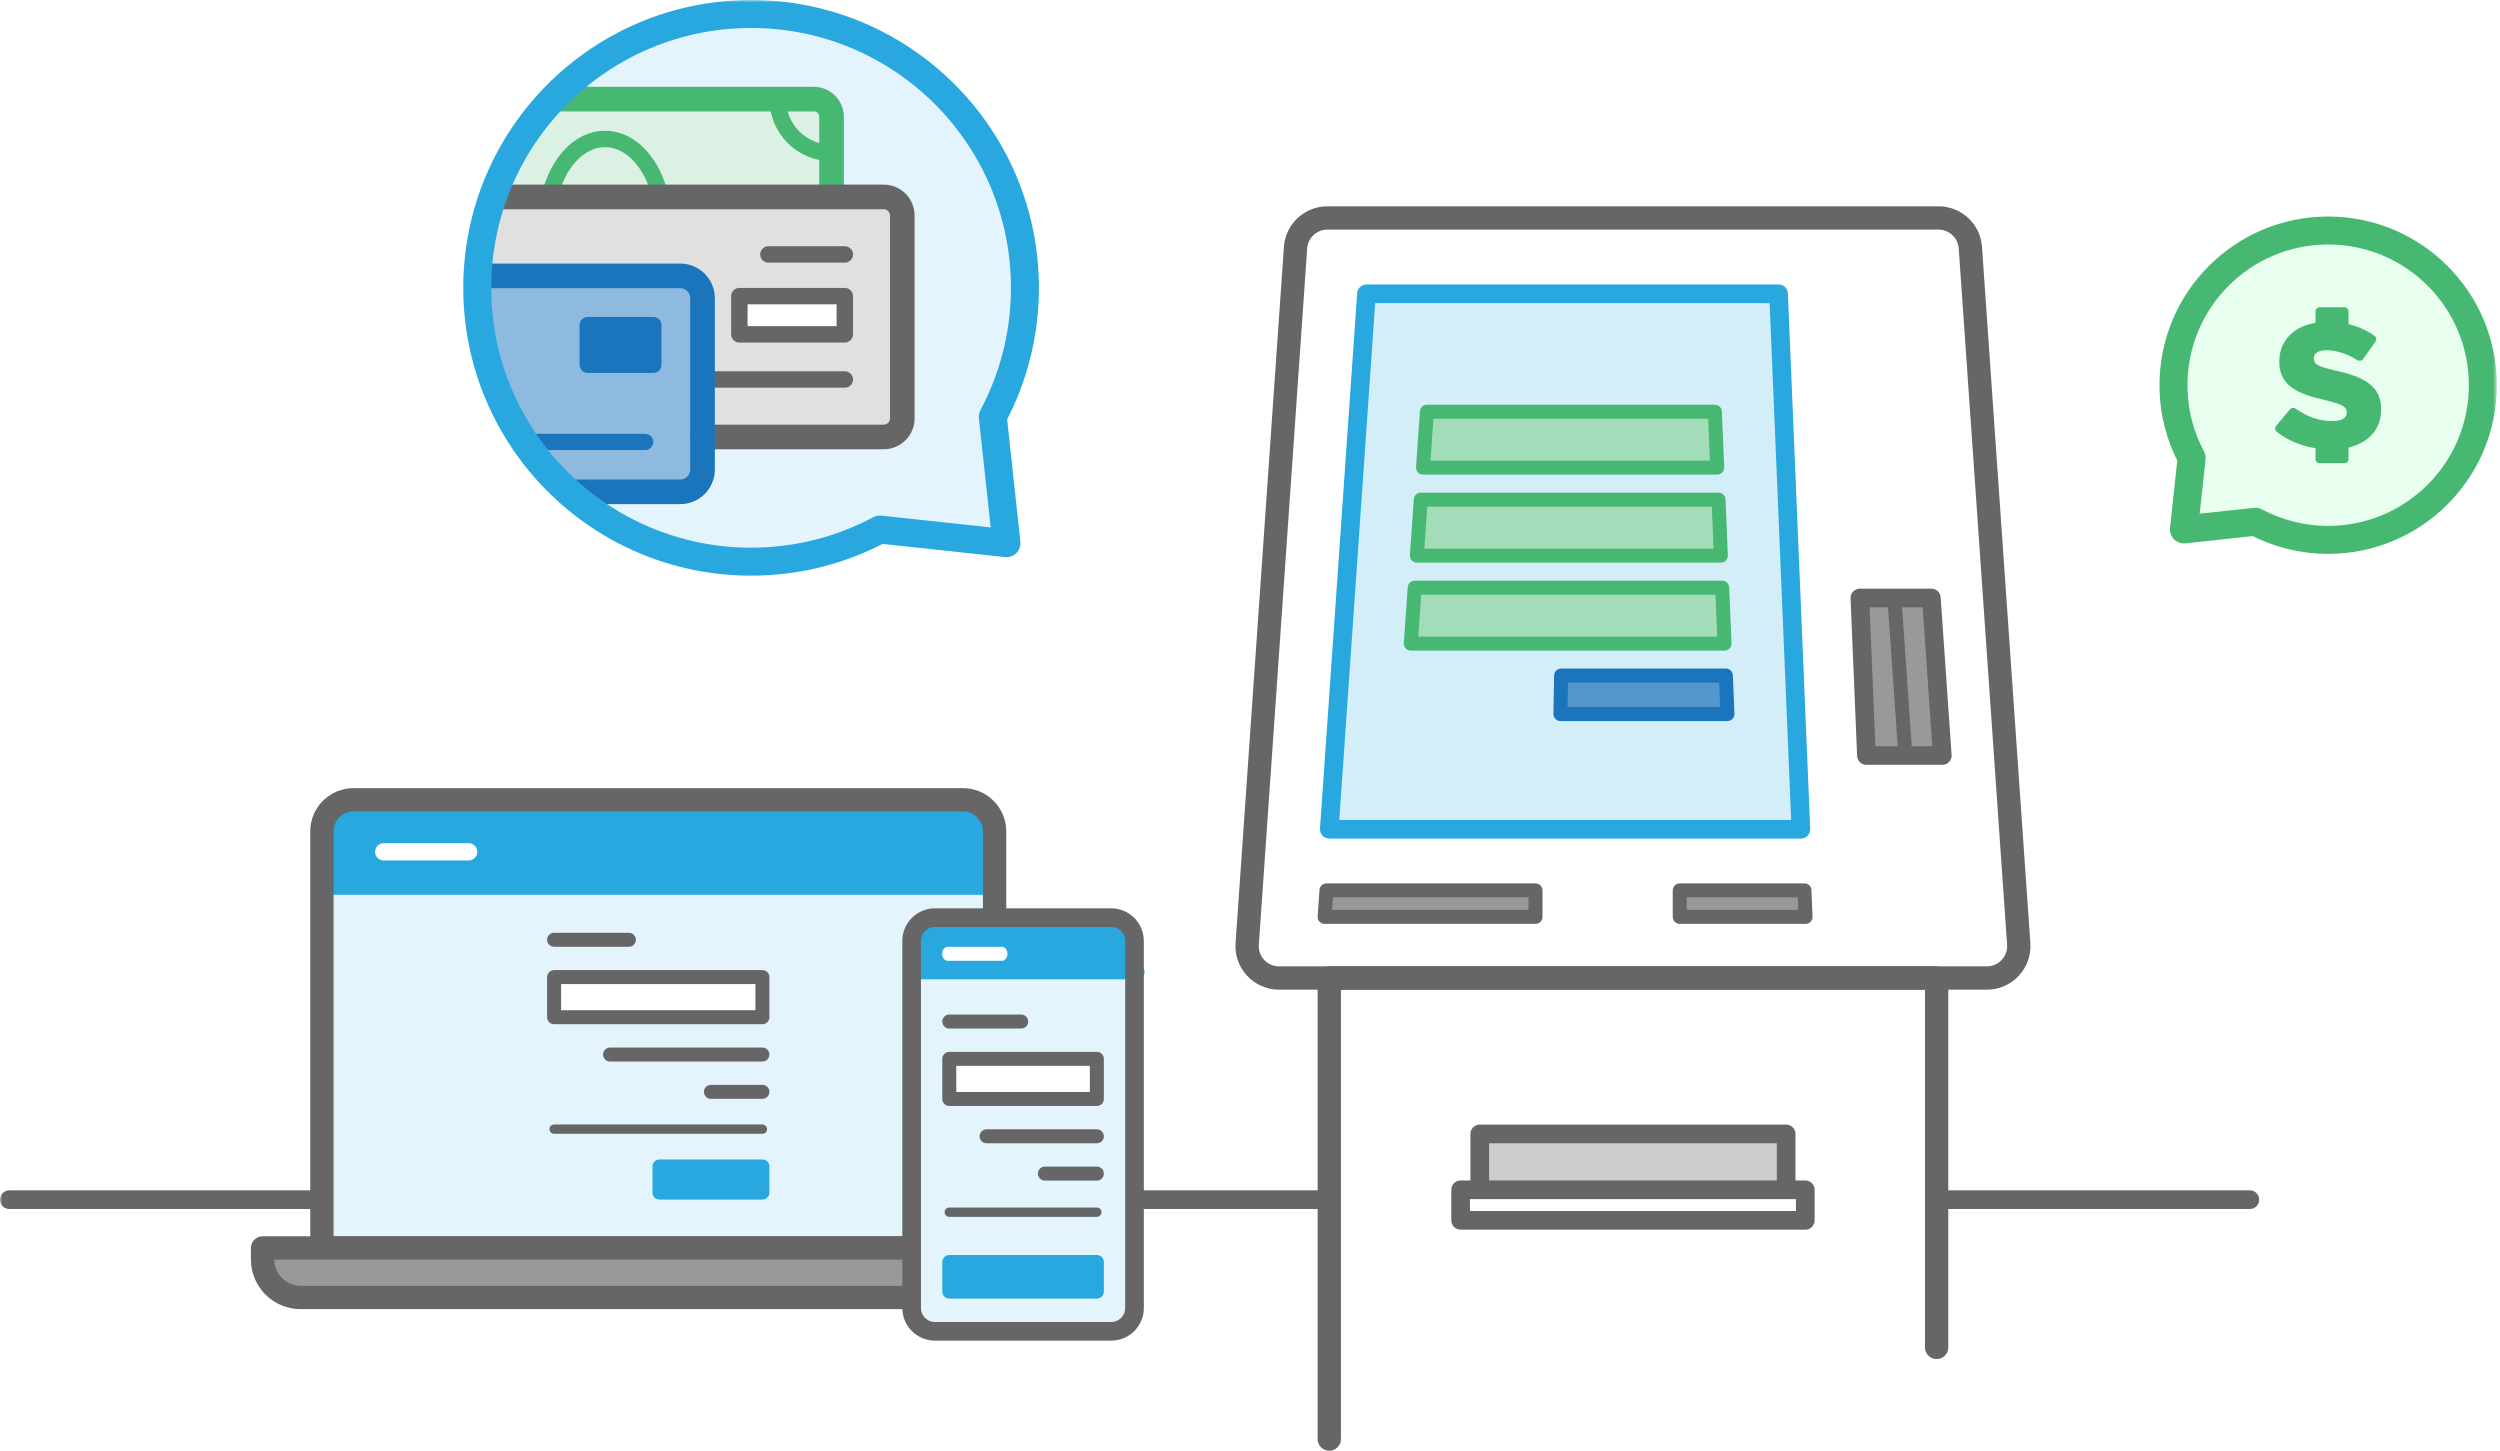 <?xml version="1.0" encoding="UTF-8"?> <svg xmlns="http://www.w3.org/2000/svg" xmlns:xlink="http://www.w3.org/1999/xlink" width="536px" height="311px" viewBox="0 0 536 311"><!-- Generator: Sketch 59.1 (86144) - https://sketch.com --><title>Group 115</title><desc>Created with Sketch.</desc><defs><polygon id="path-1" points="0 311.031 535.324 311.031 535.324 0 0 0"></polygon></defs><g id="---Product-Suite" stroke="none" stroke-width="1" fill="none" fill-rule="evenodd"><g id="CityBase-Pay---Desktop" transform="translate(-676, -223)"><g id="hero" transform="translate(0, 95)"><rect id="background" fill="#FFFFFF" x="0" y="0" width="1440" height="568"></rect><g id="Group-115" transform="translate(676, 128)"><path d="M213.243,267.561 L213.243,178.254 C213.243,174.512 210.21,171.479 206.468,171.479 L75.791,171.479 C72.049,171.479 69.015,174.512 69.015,178.254 L69.015,267.561 L213.243,267.561 Z" id="Fill-1" fill="#E4F4FD"></path><path d="M213.243,190.078 L69.015,190.078 L69.015,178.014 C69.015,174.404 71.941,171.478 75.551,171.478 L206.708,171.478 C210.317,171.478 213.243,174.404 213.243,178.014 L213.243,190.078 Z" id="Fill-3" fill="#29A8E0"></path><line x1="69.015" y1="190.078" x2="213.243" y2="190.078" id="Stroke-5" stroke="#29A8E0" stroke-width="3.521" stroke-linecap="round" stroke-linejoin="round"></line><path d="M212.855,89.327 C217.251,81.096 219.744,71.694 219.744,61.71 C219.744,29.285 193.459,3 161.034,3 C128.608,3 102.323,29.285 102.323,61.71 C102.323,94.135 128.608,120.421 161.034,120.421 C171.017,120.421 180.418,117.928 188.65,113.532 L215.784,116.46 L212.855,89.327 Z" id="Fill-7" fill="#E4F4FD"></path><path d="M117.821,21.231 L175.562,21.231 C177.173,21.231 178.478,22.537 178.478,24.147 L178.478,42.441 L105.877,42.441 L117.821,21.231 Z" id="Fill-9" fill="#DAF1E3"></path><path d="M122.46,105.443 L145.853,105.443 C148.488,105.443 150.624,103.307 150.624,100.672 L150.624,63.922 C150.624,61.287 148.488,59.15 145.853,59.15 L102.561,59.15 C102.561,59.15 98.826,82.818 122.46,105.443" id="Fill-11" fill="#8DBADE"></path><path d="M190.036,93.882 L150.624,93.882 L149.581,59.557 L102.56,59.512 L105.877,42.114 L190.036,42.114 C192.128,42.114 193.823,43.811 193.823,45.903 L193.823,90.095 C193.823,92.187 192.128,93.882 190.036,93.882" id="Fill-13" fill="#E0E0E0"></path><path d="M425.994,209.685 L274.219,209.685 C270.257,209.685 267.125,206.328 267.399,202.375 L277.766,53.092 C278.015,49.509 280.994,46.731 284.586,46.731 L415.627,46.731 C419.219,46.731 422.197,49.509 422.446,53.092 L432.813,202.375 C433.088,206.328 429.956,209.685 425.994,209.685" id="Fill-15" fill="#FFFFFF"></path><path d="M425.994,209.685 L274.219,209.685 C270.257,209.685 267.125,206.328 267.399,202.375 L277.766,53.092 C278.015,49.509 280.994,46.731 284.586,46.731 L415.627,46.731 C419.219,46.731 422.197,49.509 422.446,53.092 L432.813,202.375 C433.088,206.328 429.956,209.685 425.994,209.685 Z" id="Stroke-17" stroke="#666666" stroke-width="5" stroke-linecap="round" stroke-linejoin="round"></path><polygon id="Fill-19" fill="#D4EEF9" points="284.998 177.791 292.971 62.992 381.328 62.992 386.11 177.791"></polygon><polygon id="Stroke-21" stroke="#29A8E0" stroke-width="4" stroke-linecap="round" stroke-linejoin="round" points="284.998 177.791 292.971 62.992 381.328 62.992 386.11 177.791"></polygon><polygon id="Fill-23" fill="#A3DCB9" points="368.953 119.123 368.453 107.127 304.617 107.127 303.782 119.123"></polygon><polygon id="Stroke-25" stroke="#47B872" stroke-width="3" stroke-linecap="round" stroke-linejoin="round" points="368.953 119.123 368.453 107.127 304.617 107.127 303.782 119.123"></polygon><polygon id="Fill-27" fill="#A3DCB9" points="302.472 137.993 303.306 125.996 369.239 125.996 369.739 137.993"></polygon><polygon id="Stroke-29" stroke="#47B872" stroke-width="3" stroke-linecap="round" stroke-linejoin="round" points="302.472 137.993 303.306 125.996 369.239 125.996 369.739 137.993"></polygon><polygon id="Fill-31" fill="#5497CD" points="370.371 153.091 370.024 144.834 334.7 144.834 334.558 153.091"></polygon><polygon id="Stroke-33" stroke="#1B75BC" stroke-width="3" stroke-linecap="round" stroke-linejoin="round" points="370.371 153.091 370.024 144.834 334.7 144.834 334.558 153.091"></polygon><polygon id="Fill-35" fill="#A3DCB9" points="305.094 100.254 305.926 88.27 367.667 88.27 368.166 100.254"></polygon><polygon id="Stroke-37" stroke="#47B872" stroke-width="3" stroke-linecap="round" stroke-linejoin="round" points="305.094 100.254 305.926 88.27 367.667 88.27 368.166 100.254"></polygon><polyline id="Stroke-39" stroke="#666666" stroke-width="5" stroke-linecap="round" stroke-linejoin="round" points="284.998 308.531 284.998 209.685 415.215 209.685 415.215 288.878"></polyline><g id="Group-44" transform="translate(317, 243.031)"><polyline id="Fill-41" fill="#CCCCCC" points="65.95 12.059 65.95 0.084 0.262 0.084 0.262 12.059"></polyline><polyline id="Stroke-43" stroke="#666666" stroke-width="4" stroke-linecap="round" stroke-linejoin="round" points="65.95 12.059 65.95 0.084 0.262 0.084 0.262 12.059"></polyline></g><mask id="mask-2" fill="white"><use xlink:href="#path-1"></use></mask><g id="Clip-46"></g><polygon id="Stroke-45" stroke="#666666" stroke-width="4" stroke-linecap="round" stroke-linejoin="round" mask="url(#mask-2)" points="313.157 261.643 387.055 261.643 387.055 255.09 313.157 255.09"></polygon><polygon id="Fill-47" fill="#999999" mask="url(#mask-2)" points="329.211 196.582 283.998 196.582 284.394 190.894 329.211 190.894"></polygon><polygon id="Stroke-48" stroke="#666666" stroke-width="3" stroke-linecap="round" stroke-linejoin="round" mask="url(#mask-2)" points="329.211 196.582 283.998 196.582 284.394 190.894 329.211 190.894"></polygon><polygon id="Fill-49" fill="#999999" mask="url(#mask-2)" points="387.11 196.582 360.136 196.582 360.136 190.894 386.873 190.894"></polygon><polygon id="Stroke-50" stroke="#666666" stroke-width="3" stroke-linecap="round" stroke-linejoin="round" mask="url(#mask-2)" points="387.11 196.582 360.136 196.582 360.136 190.894 386.873 190.894"></polygon><polygon id="Fill-51" fill="#999999" mask="url(#mask-2)" points="414.083 128.207 398.756 128.207 400.163 161.98 416.428 161.98"></polygon><polygon id="Stroke-52" stroke="#666666" stroke-width="4" stroke-linecap="round" stroke-linejoin="round" mask="url(#mask-2)" points="414.083 128.207 398.756 128.207 400.163 161.98 416.428 161.98"></polygon><line x1="406.161" y1="128.207" x2="408.506" y2="161.98" id="Stroke-53" stroke="#666666" stroke-width="3" stroke-linecap="round" stroke-linejoin="round" mask="url(#mask-2)"></line><path d="M469.885,98.187 C467.402,93.537 465.993,88.226 465.993,82.586 C465.993,64.27 480.842,49.421 499.158,49.421 C517.476,49.421 532.323,64.27 532.323,82.586 C532.323,100.903 517.476,115.751 499.158,115.751 C493.519,115.751 488.208,114.343 483.559,111.861 L468.231,113.514 L469.885,98.187 Z" id="Fill-54" fill="#E8FFEF" mask="url(#mask-2)"></path><path d="M469.885,98.187 C467.402,93.537 465.993,88.226 465.993,82.586 C465.993,64.27 480.842,49.421 499.158,49.421 C517.476,49.421 532.323,64.27 532.323,82.586 C532.323,100.903 517.476,115.751 499.158,115.751 C493.519,115.751 488.208,114.343 483.559,111.861 L468.231,113.514 L469.885,98.187 Z" id="Stroke-55" stroke="#47B872" stroke-width="6" stroke-linecap="round" stroke-linejoin="round" mask="url(#mask-2)"></path><path d="M488.013,91.29 L490.951,87.78 C491.256,87.417 491.793,87.333 492.179,87.608 C494.638,89.362 497.284,90.283 500.09,90.283 C502.092,90.283 503.151,89.603 503.151,88.471 L503.151,88.394 C503.151,87.261 502.282,86.694 498.655,85.825 C493.025,84.541 488.68,82.954 488.68,77.551 L488.68,77.475 C488.68,72.563 492.572,69.012 498.918,69.012 C503.057,69.012 506.364,70.036 509.103,71.997 C509.499,72.281 509.576,72.842 509.294,73.239 L506.646,76.98 C506.362,77.382 505.818,77.47 505.404,77.206 C503.191,75.799 500.838,75.095 498.73,75.095 C496.953,75.095 496.084,75.812 496.084,76.795 L496.084,76.871 C496.084,78.08 496.992,78.608 500.695,79.439 C506.74,80.762 510.518,82.727 510.518,87.677 L510.518,87.752 C510.518,93.155 506.248,96.366 499.826,96.366 C495.462,96.366 491.329,95.088 488.126,92.563 C487.735,92.254 487.693,91.673 488.013,91.29" id="Fill-56" fill="#47B872" mask="url(#mask-2)"></path><path d="M502.718,99.291 L497.252,99.291 C496.808,99.291 496.448,98.932 496.448,98.487 L496.448,93.793 L503.523,93.793 L503.523,98.487 C503.523,98.932 503.162,99.291 502.718,99.291" id="Fill-57" fill="#47B872" mask="url(#mask-2)"></path><path d="M503.523,71.379 L496.449,71.379 L496.449,66.756 C496.449,66.273 496.84,65.881 497.324,65.881 L502.647,65.881 C503.13,65.881 503.523,66.273 503.523,66.756 L503.523,71.379 Z" id="Fill-58" fill="#47B872" mask="url(#mask-2)"></path><path d="M213.243,267.561 L213.243,178.254 C213.243,174.512 210.21,171.479 206.468,171.479 L75.791,171.479 C72.049,171.479 69.015,174.512 69.015,178.254 L69.015,267.561 L213.243,267.561 Z" id="Stroke-59" stroke="#666666" stroke-width="5" stroke-linecap="round" stroke-linejoin="round" mask="url(#mask-2)"></path><path d="M56.292,267.561 L56.292,270.012 C56.292,274.526 59.951,278.185 64.465,278.185 L217.794,278.185 C222.308,278.185 225.967,274.526 225.967,270.012 L225.967,267.561 L56.292,267.561 Z" id="Fill-60" fill="#999999" mask="url(#mask-2)"></path><path d="M56.292,267.561 L56.292,270.012 C56.292,274.526 59.951,278.185 64.465,278.185 L217.794,278.185 C222.308,278.185 225.967,274.526 225.967,270.012 L225.967,267.561 L56.292,267.561 Z" id="Stroke-61" stroke="#666666" stroke-width="5" stroke-linecap="round" stroke-linejoin="round" mask="url(#mask-2)"></path><line x1="68.33" y1="257.207" x2="2" y2="257.207" id="Stroke-62" stroke="#666666" stroke-width="4" stroke-linecap="round" stroke-linejoin="round" mask="url(#mask-2)"></line><line x1="284.998" y1="257.207" x2="244.065" y2="257.207" id="Stroke-63" stroke="#666666" stroke-width="4" stroke-linecap="round" stroke-linejoin="round" mask="url(#mask-2)"></line><line x1="482.363" y1="257.207" x2="416.361" y2="257.207" id="Stroke-64" stroke="#666666" stroke-width="4" stroke-linecap="round" stroke-linejoin="round" mask="url(#mask-2)"></line><path d="M237.829,285.438 L200.05,285.438 C197.287,285.438 195.048,283.199 195.048,280.437 L195.048,201.747 C195.048,198.984 197.287,196.745 200.05,196.745 L237.829,196.745 C240.592,196.745 242.831,198.984 242.831,201.747 L242.831,280.437 C242.831,283.199 240.592,285.438 237.829,285.438" id="Fill-65" fill="#E4F4FD" mask="url(#mask-2)"></path><g id="Group-68" mask="url(#mask-2)"><g transform="translate(211, 243.031)"><line x1="0.527" y1="0.589" x2="24.167" y2="0.589" id="Fill-66" stroke="none" fill="#FFFFFF" fill-rule="evenodd"></line><line x1="0.527" y1="0.589" x2="24.167" y2="0.589" id="Stroke-67" stroke="#666666" stroke-width="3" fill="none" stroke-linecap="round" stroke-linejoin="round"></line></g></g><polygon id="Fill-69" fill="#29A8E0" mask="url(#mask-2)" points="203.527 276.92 235.167 276.92 235.167 270.571 203.527 270.571"></polygon><polygon id="Stroke-70" stroke="#29A8E0" stroke-width="3" stroke-linecap="round" stroke-linejoin="round" mask="url(#mask-2)" points="203.527 276.92 235.167 276.92 235.167 270.571 203.527 270.571"></polygon><g id="Group-73" mask="url(#mask-2)"><g transform="translate(224, 251.031)"><line x1="0.03" y1="0.589" x2="11.167" y2="0.589" id="Fill-71" stroke="none" fill="#FFFFFF" fill-rule="evenodd"></line><line x1="0.03" y1="0.589" x2="11.167" y2="0.589" id="Stroke-72" stroke="#666666" stroke-width="3" fill="none" stroke-linecap="round" stroke-linejoin="round"></line></g></g><g id="Group-76" mask="url(#mask-2)"><g transform="translate(203, 218.031)"><line x1="0.527" y1="0.987" x2="15.939" y2="0.987" id="Fill-74" stroke="none" fill="#FFFFFF" fill-rule="evenodd"></line><line x1="0.527" y1="0.987" x2="15.939" y2="0.987" id="Stroke-75" stroke="#666666" stroke-width="3" fill="none" stroke-linecap="round" stroke-linejoin="round"></line></g></g><line x1="196.118" y1="208.464" x2="243.901" y2="208.464" id="Stroke-77" stroke="#29A8E0" stroke-width="3" stroke-linecap="round" stroke-linejoin="round" mask="url(#mask-2)"></line><line x1="164.748" y1="54.548" x2="181.126" y2="54.548" id="Stroke-78" stroke="#666666" stroke-width="3.521" stroke-linecap="round" stroke-linejoin="round" mask="url(#mask-2)"></line><line x1="150.624" y1="81.358" x2="181.126" y2="81.358" id="Stroke-79" stroke="#666666" stroke-width="3.521" stroke-linecap="round" stroke-linejoin="round" mask="url(#mask-2)"></line><polygon id="Fill-80" fill="#FFFFFF" mask="url(#mask-2)" points="158.522 71.679 181.126 71.679 181.126 63.491 158.522 63.491"></polygon><polygon id="Stroke-81" stroke="#666666" stroke-width="3.521" stroke-linecap="round" stroke-linejoin="round" mask="url(#mask-2)" points="158.522 71.679 181.126 71.679 181.126 63.491 158.522 63.491"></polygon><polygon id="Fill-82" fill="#1B75BC" mask="url(#mask-2)" points="126.012 78.191 140.06 78.191 140.06 69.714 126.012 69.714"></polygon><polygon id="Stroke-83" stroke="#1B75BC" stroke-width="3.521" stroke-linecap="round" stroke-linejoin="round" mask="url(#mask-2)" points="126.012 78.191 140.06 78.191 140.06 69.714 126.012 69.714"></polygon><path d="M138.316,96.5 L113.185,96.5 C112.222,96.5 111.441,95.719 111.441,94.756 C111.441,93.793 112.222,93.012 113.185,93.012 L138.316,93.012 C139.28,93.012 140.06,93.793 140.06,94.756 C140.06,95.719 139.28,96.5 138.316,96.5" id="Fill-84" fill="#1B75BC" mask="url(#mask-2)"></path><path d="M119.143,21.253 L174.481,21.253 C176.581,21.253 178.285,22.956 178.285,25.058 L178.285,42.063" id="Stroke-85" stroke="#47B872" stroke-width="5.282" stroke-linecap="round" stroke-linejoin="round" mask="url(#mask-2)"></path><path d="M117.796,42.373 C119.406,35.073 124.132,29.788 129.71,29.788 C135.316,29.788 140.062,35.127 141.649,42.483" id="Stroke-86" stroke="#47B872" stroke-width="3.521" stroke-linecap="round" stroke-linejoin="round" mask="url(#mask-2)"></path><path d="M178.285,32.8 L178.285,32.8 C171.908,32.8 166.739,27.63 166.739,21.253" id="Stroke-87" stroke="#47B872" stroke-width="3.521" stroke-linecap="round" stroke-linejoin="round" mask="url(#mask-2)"></path><path d="M105.877,42.224 L189.468,42.224 C191.667,42.224 193.451,44.007 193.451,46.207 L193.451,89.7 C193.451,91.9 191.667,93.683 189.468,93.683 L150.624,93.683" id="Stroke-88" stroke="#666666" stroke-width="5.282" stroke-linecap="round" stroke-linejoin="round" mask="url(#mask-2)"></path><path d="M102.56,59.15 L145.852,59.15 C148.488,59.15 150.623,61.287 150.623,63.921 L150.623,100.671 C150.623,103.307 148.488,105.443 145.852,105.443 L122.459,105.443" id="Stroke-89" stroke="#1B75BC" stroke-width="5.282" stroke-linecap="round" stroke-linejoin="round" mask="url(#mask-2)"></path><path d="M212.855,89.327 C217.251,81.096 219.744,71.694 219.744,61.71 C219.744,29.285 193.459,3 161.034,3 C128.608,3 102.323,29.285 102.323,61.71 C102.323,94.135 128.608,120.421 161.034,120.421 C171.017,120.421 180.418,117.928 188.65,113.532 L215.784,116.46 L212.855,89.327 Z" id="Stroke-90" stroke="#29A8E0" stroke-width="6" stroke-linecap="round" stroke-linejoin="round" mask="url(#mask-2)"></path><path d="M100.468,184.487 L82.272,184.487 C81.248,184.487 80.418,183.657 80.418,182.633 C80.418,181.609 81.248,180.779 82.272,180.779 L100.468,180.779 C101.492,180.779 102.322,181.609 102.322,182.633 C102.322,183.657 101.492,184.487 100.468,184.487" id="Fill-91" fill="#FFFFFF" mask="url(#mask-2)"></path><polygon id="Fill-92" fill="#29A8E0" mask="url(#mask-2)" points="141.391 255.694 163.46 255.694 163.46 250.091 141.391 250.091"></polygon><polygon id="Stroke-93" stroke="#29A8E0" stroke-width="3" stroke-linecap="round" stroke-linejoin="round" mask="url(#mask-2)" points="141.391 255.694 163.46 255.694 163.46 250.091 141.391 250.091"></polygon><polygon id="Fill-94" fill="#FFFFFF" mask="url(#mask-2)" points="118.799 218.09 163.46 218.09 163.46 209.487 118.799 209.487"></polygon><polygon id="Stroke-95" stroke="#666666" stroke-width="3" stroke-linecap="round" stroke-linejoin="round" mask="url(#mask-2)" points="118.799 218.09 163.46 218.09 163.46 209.487 118.799 209.487"></polygon><g id="Group-98" mask="url(#mask-2)"><g transform="translate(130, 225.031)"><line x1="0.798" y1="1.059" x2="33.459" y2="1.059" id="Fill-96" stroke="none" fill="#FFFFFF" fill-rule="evenodd"></line><line x1="0.798" y1="1.059" x2="33.459" y2="1.059" id="Stroke-97" stroke="#666666" stroke-width="3" fill="none" stroke-linecap="round" stroke-linejoin="round"></line></g></g><g id="Group-101" mask="url(#mask-2)"><g transform="translate(118, 241.031)"><line x1="0.798" y1="1.06" x2="45.459" y2="1.06" id="Fill-99" stroke="none" fill="#FFFFFF" fill-rule="evenodd"></line><line x1="0.798" y1="1.06" x2="45.459" y2="1.06" id="Stroke-100" stroke="#666666" stroke-width="2" fill="none" stroke-linecap="round" stroke-linejoin="round"></line></g></g><g id="Group-104" mask="url(#mask-2)"><g transform="translate(203, 259.031)"><line x1="0.527" y1="0.861" x2="32.167" y2="0.861" id="Fill-102" stroke="none" fill="#FFFFFF" fill-rule="evenodd"></line><line x1="0.527" y1="0.861" x2="32.167" y2="0.861" id="Stroke-103" stroke="#666666" stroke-width="2" fill="none" stroke-linecap="round" stroke-linejoin="round"></line></g></g><g id="Group-107" mask="url(#mask-2)"><g transform="translate(152, 233.031)"><line x1="0.425" y1="1.059" x2="11.459" y2="1.059" id="Fill-105" stroke="none" fill="#FFFFFF" fill-rule="evenodd"></line><line x1="0.425" y1="1.059" x2="11.459" y2="1.059" id="Stroke-106" stroke="#666666" stroke-width="3" fill="none" stroke-linecap="round" stroke-linejoin="round"></line></g></g><g id="Group-110" mask="url(#mask-2)"><g transform="translate(118, 200.031)"><line x1="0.798" y1="1.457" x2="16.832" y2="1.457" id="Fill-108" stroke="none" fill="#FFFFFF" fill-rule="evenodd"></line><line x1="0.798" y1="1.457" x2="16.832" y2="1.457" id="Stroke-109" stroke="#666666" stroke-width="3" fill="none" stroke-linecap="round" stroke-linejoin="round"></line></g></g><path d="M242.831,208.464 L195.048,208.464 L195.048,200.793 C195.048,198.557 196.86,196.744 199.097,196.744 L238.782,196.744 C241.019,196.744 242.831,198.557 242.831,200.793 L242.831,208.464 Z" id="Fill-111" fill="#29A8E0" mask="url(#mask-2)"></path><path d="M214.815,206 L203.185,206 C202.53,206 202,205.328 202,204.5 C202,203.672 202.53,203 203.185,203 L214.815,203 C215.47,203 216,203.672 216,204.5 C216,205.328 215.47,206 214.815,206" id="Fill-91" fill="#FFFFFF" mask="url(#mask-2)"></path><path d="M238.236,285.438 L200.457,285.438 C197.695,285.438 195.455,283.199 195.455,280.437 L195.455,201.747 C195.455,198.984 197.695,196.745 200.457,196.745 L238.236,196.745 C240.999,196.745 243.238,198.984 243.238,201.747 L243.238,280.437 C243.238,283.199 240.999,285.438 238.236,285.438 Z" id="Stroke-112" stroke="#666666" stroke-width="4" stroke-linecap="round" stroke-linejoin="round" mask="url(#mask-2)"></path><polygon id="Fill-113" fill="#FFFFFF" mask="url(#mask-2)" points="203.527 235.62 235.167 235.62 235.167 227.017 203.527 227.017"></polygon><polygon id="Stroke-114" stroke="#666666" stroke-width="3" stroke-linecap="round" stroke-linejoin="round" mask="url(#mask-2)" points="203.527 235.62 235.167 235.62 235.167 227.017 203.527 227.017"></polygon></g></g></g></g></svg> 
